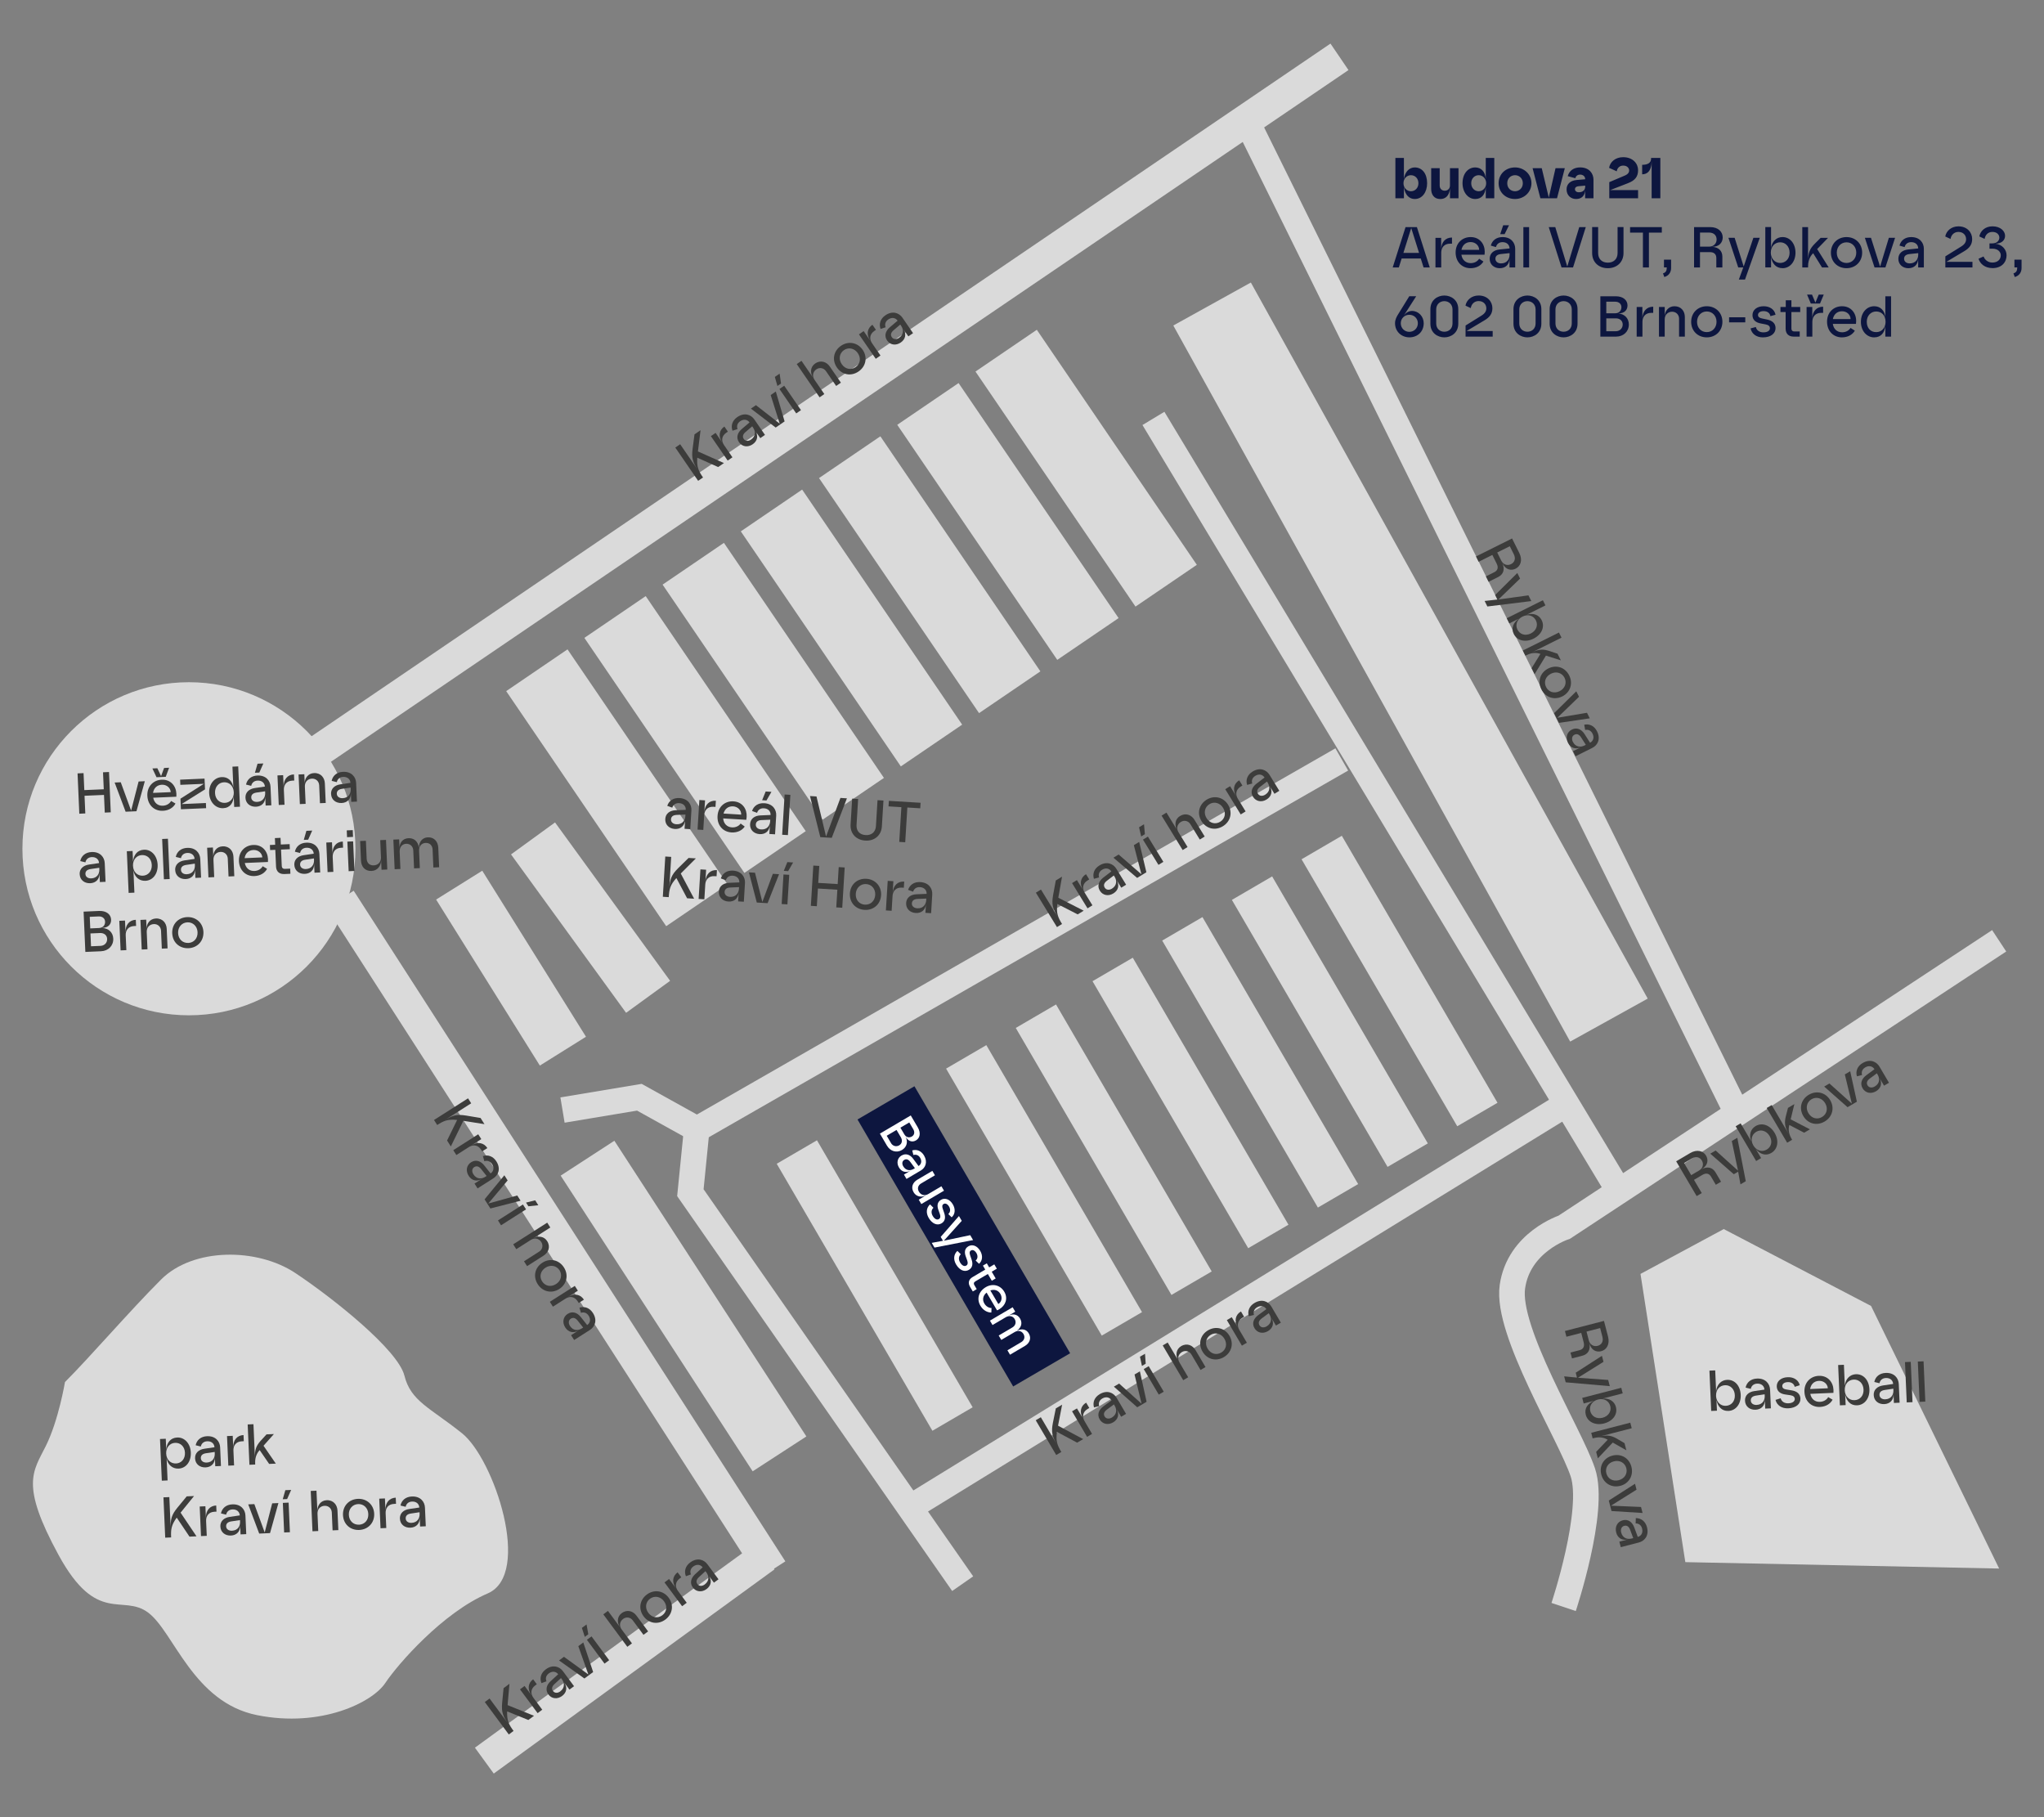 <?xml version="1.0" encoding="UTF-8"?>
<svg id="Vrstva_1" xmlns="http://www.w3.org/2000/svg" width="900" height="800" xmlns:xlink="http://www.w3.org/1999/xlink" version="1.1" viewBox="0 0 900 800">
  <rect x="0" y="0" width="900" height="800" fill="#808080" stroke="none"/>
  <!-- Generator: Adobe Illustrator 29.0.0, SVG Export Plug-In . SVG Version: 2.1.0 Build 186)  -->
  <defs>
    <style>
      .st0, .st1, .st2 {
        fill: none;
      }

      .st3 {
        fill: #3c3c3b;
      }

      .st1 {
        stroke-width: 11.28px;
      }

      .st1, .st2 {
        stroke: #dadada;
      }

      .st4 {
        fill: #0d163f;
      }

      .st2 {
        stroke-width: 14.1px;
      }

      .st5 {
        clip-path: url(#clippath-1);
      }

      .st6 {
        clip-path: url(#clippath-3);
      }

      .st7 {
        clip-path: url(#clippath-4);
      }

      .st8 {
        clip-path: url(#clippath-2);
      }

      .st9 {
        clip-path: url(#clippath-5);
      }

      .st10 {
        fill: #fff;
      }

      .st11 {
        fill: #dadada;
      }

      .st12 {
        clip-path: url(#clippath);
      }
    </style>
    <clipPath id="clippath">
      <rect class="st0" x="9.87" y="19.19" width="880.25" height="761.61"/>
    </clipPath>
    <clipPath id="clippath-1">
      <rect class="st0" x="9.87" y="19.19" width="880.25" height="761.61"/>
    </clipPath>
    <clipPath id="clippath-2">
      <rect class="st0" x="9.87" y="19.19" width="880.25" height="761.61"/>
    </clipPath>
    <clipPath id="clippath-3">
      <rect class="st0" x="9.87" y="19.19" width="880.25" height="761.61"/>
    </clipPath>
    <clipPath id="clippath-4">
      <rect class="st0" x="9.87" y="19.19" width="880.25" height="761.61"/>
    </clipPath>
    <clipPath id="clippath-5">
      <rect class="st0" x="9.87" y="19.19" width="880.25" height="761.61"/>
    </clipPath>
  </defs>
  <g class="st12">
    <line class="st2" x1="136.34" y1="333.22" x2="589.79" y2="25.02"/>
  </g>
  <line class="st2" x1="339.87" y1="691.19" x2="149.8" y2="395.95"/>
  <g class="st5">
    <line class="st2" x1="336.87" y1="685.2" x2="213.26" y2="775.1"/>
  </g>
  <line class="st1" x1="549.87" y1="55.19" x2="764.33" y2="488.98"/>
  <g class="st8">
    <path class="st11" d="M83.19,446.98c40.49,0,73.32-32.83,73.32-73.32s-32.83-73.32-73.32-73.32S9.87,333.16,9.87,373.66s32.83,73.32,73.32,73.32"/>
  </g>
  <polyline class="st1" points="247.68 488.69 281.52 483.05 306.9 497.14 590.8 334.34"/>
  <line class="st1" x1="507.87" y1="184.2" x2="711.05" y2="521.34"/>
  <rect class="st11" x="248.05" y="360.88" width="23.96" height="86.2" transform="translate(-187.79 229.99) rotate(-36)"/>
  <rect class="st11" x="513.93" y="417.51" width="20.52" height="136.07" transform="translate(-173.23 330.21) rotate(-30.25)"/>
  <rect class="st11" x="544.61" y="399.62" width="20.52" height="136.07" transform="translate(-160.04 343.23) rotate(-30.25)"/>
  <rect class="st11" x="374.88" y="497.89" width="20.52" height="136.07" transform="translate(-232.66 271.1) rotate(-30.25)"/>
  <rect class="st11" x="575.3" y="381.72" width="20.52" height="136.07" transform="translate(-146.85 356.25) rotate(-30.25)"/>
  <rect class="st11" x="449.45" y="456" width="20.52" height="136.07" transform="translate(-201.4 302.96) rotate(-30.25)"/>
  <rect class="st11" x="605.98" y="363.83" width="20.52" height="136.07" transform="translate(-133.66 369.27) rotate(-30.25)"/>
  <rect class="st11" x="480.14" y="438.1" width="20.52" height="136.07" transform="translate(-188.21 315.98) rotate(-30.25)"/>
  <rect class="st11" x="286.87" y="497.35" width="28.2" height="155.22" transform="translate(-264.6 256.69) rotate(-33)"/>
  <rect class="st11" x="213.06" y="383.1" width="23.96" height="86.19" transform="translate(-191.67 184.04) rotate(-32)"/>
  <rect class="st11" x="255.27" y="284.23" width="32.67" height="125.19" transform="translate(-148.09 212.99) rotate(-34.25)"/>
  <rect class="st11" x="358.59" y="213.88" width="32.67" height="125.19" transform="translate(-90.59 258.95) rotate(-34.25)"/>
  <rect class="st11" x="289.71" y="260.78" width="32.67" height="125.19" transform="translate(-128.93 228.31) rotate(-34.25)"/>
  <rect class="st11" x="393.03" y="190.43" width="32.67" height="125.19" transform="translate(-71.42 274.26) rotate(-34.25)"/>
  <rect class="st11" x="324.15" y="237.33" width="32.67" height="125.19" transform="translate(-109.76 243.63) rotate(-34.25)"/>
  <rect class="st11" x="427.47" y="166.98" width="32.67" height="125.19" transform="translate(-52.25 289.58) rotate(-34.25)"/>
  <rect class="st11" x="461.92" y="143.53" width="32.67" height="125.19" transform="translate(-33.08 304.9) rotate(-34.25)"/>
  <g class="st6">
    <path class="st1" d="M688.49,707.46s14.1-42.3,8.46-59.22c-5.64-16.92-33.84-62.04-31.02-81.78,2.82-19.74,22.82-26.18,22.82-26.18l191.51-126.1"/>
  </g>
  <polyline class="st1" points="306.8 496.87 303.98 525.07 423.88 697.2"/>
  <g>
    <path class="st3" d="M297.33,197.05l2.15-1.48,8.05,11.71c-2.52-3.66-3.09-5.57-2.57-9.66l.84-6.4,2.66-1.83-1.15,9.35,11.46,5.12-2.55,1.75-9.2-4.11c-.3,4.18.62,5.92,2.53,8.7l-2.15,1.48-10.06-14.64Z"/>
    <path class="st3" d="M313.02,192l2.07-1.42,2.93,4.27c-1.84-2.77-1.41-5.46.93-7.07l1.54,2.24-.71.49c-2.17,1.5-2.18,3.68-.99,5.42l3.71,5.4-2.09,1.44-7.39-10.75Z"/>
    <path class="st3" d="M325.4,194.69c-1.38-2.01-.7-4.2,1.23-5.83l3.4-2.89c-.9-1.26-2.51-1.63-4.12-.53-1.48,1.02-1.55,2.45-1.15,3.44l-2.23.74c-.81-2.21-.1-4.49,2.12-6.01,3.14-2.16,6.04-1.07,7.52,1.08l4.66,6.78-2.07,1.42-2.27-3.3c1.57,2.28.99,4.58-1.06,5.99-2.15,1.48-4.64,1.13-6.02-.88ZM330.67,193.54c2.22-1.52,1.99-3.74.94-5.26l-.4-.59-2.97,2.53c-1.17,1.02-1.42,2.05-.74,3.04.7,1.02,2.03,1.07,3.18.28Z"/>
    <path class="st3" d="M330.63,179.89l2.22-1.52,10.48,8.16-3.99-12.62,2.26-1.55,3.87,13.16-3.93,2.7-10.9-8.33Z"/>
    <path class="st3" d="M341.17,165.94l2.11-1.45.62,4.35-1.59,1.09-1.14-3.99ZM343.2,171.25l2.09-1.44,7.39,10.75-2.09,1.44-7.39-10.75Z"/>
    <path class="st3" d="M350.81,160.29l2.09-1.44,5.03,7.32c-1.25-2-1.18-4.64.99-6.13,2.47-1.7,5.04-.73,6.45,1.32l4.89,7.11-2.09,1.44-4.47-6.5c-1.02-1.48-2.85-1.77-4.25-.81-1.61,1.11-1.89,3.02-.8,4.61l4.31,6.27-2.09,1.44-10.06-14.64Z"/>
    <path class="st3" d="M368.5,161.78c-2.26-3.28-1.5-7.28,1.79-9.54,3.22-2.21,7.29-1.53,9.55,1.75,2.27,3.3,1.43,7.33-1.79,9.54-3.28,2.26-7.28,1.55-9.55-1.75ZM376.74,161.63c2.03-1.39,2.5-3.93.96-6.17-1.48-2.15-4.08-2.71-6.11-1.31-2.03,1.39-2.44,4.02-.96,6.17,1.54,2.24,4.08,2.71,6.11,1.31Z"/>
    <path class="st3" d="M378.21,147.19l2.07-1.42,2.93,4.27c-1.84-2.77-1.41-5.46.93-7.07l1.54,2.24-.71.49c-2.17,1.5-2.18,3.68-.99,5.42l3.71,5.4-2.09,1.44-7.39-10.75Z"/>
    <path class="st3" d="M390.6,149.89c-1.38-2.01-.7-4.2,1.23-5.83l3.4-2.89c-.9-1.26-2.51-1.63-4.12-.53-1.48,1.02-1.55,2.45-1.15,3.44l-2.23.74c-.81-2.21-.1-4.49,2.12-6.01,3.14-2.16,6.04-1.07,7.52,1.08l4.66,6.78-2.07,1.42-2.27-3.3c1.57,2.28.99,4.58-1.06,5.99-2.15,1.48-4.64,1.13-6.02-.88ZM395.86,148.73c2.22-1.52,1.99-3.74.94-5.26l-.4-.59-2.97,2.53c-1.17,1.02-1.42,2.05-.74,3.04.7,1.02,2.03,1.07,3.18.28Z"/>
  </g>
  <g>
    <path class="st3" d="M456.12,392.99l2.23-1.37,7.42,12.12c-2.32-3.79-2.79-5.73-2.06-9.78l1.17-6.34,2.75-1.68-1.64,9.28,11.18,5.71-2.64,1.62-8.97-4.59c-.52,4.16.31,5.94,2.07,8.82l-2.23,1.37-9.28-15.14Z"/>
    <path class="st3" d="M472.04,388.77l2.14-1.31,2.7,4.41c-1.69-2.86-1.13-5.53,1.3-7.01l1.42,2.31-.74.45c-2.25,1.38-2.37,3.56-1.27,5.36l3.42,5.58-2.16,1.33-6.82-11.12Z"/>
    <path class="st3" d="M484.27,392.11c-1.27-2.08-.48-4.23,1.53-5.76l3.55-2.71c-.83-1.31-2.42-1.76-4.08-.74-1.54.94-1.68,2.37-1.33,3.37l-2.27.62c-.7-2.25.13-4.49,2.43-5.89,3.25-1.99,6.08-.75,7.45,1.48l4.3,7.01-2.14,1.31-2.09-3.42c1.45,2.36.75,4.63-1.37,5.93-2.23,1.37-4.7.88-5.97-1.19ZM489.59,391.23c2.29-1.41,2.18-3.63,1.21-5.21l-.37-.61-3.1,2.38c-1.23.96-1.53,1.98-.9,2.99.65,1.06,1.97,1.17,3.16.45Z"/>
    <path class="st3" d="M490.26,377.6l2.29-1.41,10.03,8.7-3.33-12.81,2.34-1.43,3.18,13.35-4.07,2.49-10.45-8.89Z"/>
    <path class="st3" d="M501.53,364.21l2.19-1.34.39,4.37-1.64,1.01-.93-4.04ZM503.27,369.63l2.16-1.33,6.81,11.12-2.16,1.33-6.82-11.12Z"/>
    <path class="st3" d="M511.45,359.08l2.16-1.33,4.64,7.57c-1.15-2.06-.94-4.69,1.31-6.07,2.55-1.56,5.08-.46,6.37,1.66l4.51,7.36-2.16,1.33-4.12-6.73c-.94-1.54-2.75-1.92-4.2-1.03-1.67,1.02-2.05,2.92-1.04,4.57l3.98,6.49-2.16,1.33-9.28-15.15Z"/>
    <path class="st3" d="M529.03,361.49c-2.08-3.4-1.11-7.35,2.28-9.44,3.33-2.04,7.36-1.15,9.44,2.25,2.1,3.42,1.05,7.39-2.28,9.43-3.4,2.08-7.35,1.17-9.44-2.25ZM537.27,361.77c2.1-1.29,2.7-3.8,1.28-6.11-1.37-2.23-3.93-2.92-6.03-1.63s-2.65,3.89-1.28,6.11c1.42,2.31,3.93,2.92,6.03,1.63Z"/>
    <path class="st3" d="M539.49,347.43l2.14-1.31,2.7,4.41c-1.69-2.86-1.13-5.53,1.3-7.01l1.42,2.31-.74.45c-2.25,1.38-2.37,3.56-1.27,5.36l3.42,5.58-2.16,1.33-6.82-11.12Z"/>
    <path class="st3" d="M551.72,350.77c-1.27-2.08-.48-4.23,1.53-5.76l3.55-2.71c-.83-1.31-2.42-1.76-4.08-.74-1.54.94-1.68,2.37-1.33,3.37l-2.27.62c-.7-2.25.14-4.49,2.43-5.89,3.25-1.99,6.08-.75,7.45,1.48l4.3,7.01-2.14,1.31-2.09-3.42c1.45,2.36.75,4.63-1.37,5.93-2.23,1.37-4.7.88-5.97-1.19ZM557.04,349.89c2.29-1.4,2.18-3.63,1.21-5.21l-.37-.61-3.1,2.38c-1.23.96-1.53,1.98-.9,2.99.65,1.06,1.97,1.17,3.16.44Z"/>
  </g>
  <g>
    <path class="st3" d="M292.93,360.54c.15-2.43,2.03-3.74,4.56-3.84l4.46-.18c.07-1.55-.97-2.83-2.92-2.95-1.8-.11-2.73.98-3.02,2l-2.21-.8c.72-2.24,2.69-3.6,5.37-3.43,3.8.23,5.42,2.87,5.26,5.48l-.5,8.21-2.51-.15.24-4c-.17,2.76-2.04,4.22-4.52,4.07-2.61-.16-4.35-1.97-4.21-4.4ZM297.79,362.87c2.68.17,3.87-1.72,3.98-3.57l.04-.71-3.9.17c-1.56.08-2.38.74-2.46,1.93-.08,1.24.94,2.09,2.33,2.18Z"/>
    <path class="st3" d="M307.93,352.2l2.51.15-.32,5.17c.25-3.32,2.25-5.18,5.09-5l-.17,2.71-.86-.05c-2.63-.16-3.98,1.56-4.11,3.66l-.4,6.53-2.53-.15.8-13.02Z"/>
    <path class="st3" d="M315.95,359.15c.25-4.05,3.3-6.59,7-6.36,3.95.24,6.02,3.39,5.81,6.84-.03.51-.09.99-.16,1.29l-10.18-.62c.19,2.3,1.67,3.81,3.85,3.95,1.62.1,3.03-.55,3.84-1.7l1.8,1.33c-1.12,1.66-3.19,2.75-5.83,2.59-3.85-.24-6.39-3.21-6.14-7.32ZM326.35,358.64c.09-1.85-1.39-3.52-3.56-3.65-2.2-.13-3.71,1.22-4.21,3.17l7.78.48Z"/>
    <path class="st3" d="M330.27,362.82c.15-2.43,2.03-3.74,4.56-3.84l4.46-.19c.07-1.55-.97-2.83-2.92-2.95-1.8-.11-2.73.98-3.02,2l-2.21-.8c.72-2.24,2.69-3.6,5.37-3.43,3.8.23,5.42,2.87,5.26,5.48l-.5,8.21-2.51-.15.24-4c-.17,2.76-2.04,4.22-4.52,4.07-2.61-.16-4.35-1.97-4.21-4.4ZM335.13,365.15c2.68.16,3.87-1.72,3.98-3.57l.04-.71-3.9.17c-1.56.08-2.38.74-2.46,1.93-.08,1.24.94,2.09,2.33,2.18ZM337.12,348.44l2.56.16-2.19,3.81-1.92-.12,1.56-3.84Z"/>
    <path class="st3" d="M345.48,349.77l2.53.15-1.08,17.73-2.53-.15,1.08-17.73Z"/>
    <path class="st3" d="M356.65,350.45l2.86.18,4.21,17.65,6.33-17,2.86.18-6.68,17.39-5.04-.31-4.54-18.07Z"/>
    <path class="st3" d="M374.52,363.01l.7-11.42,2.63.16-.7,11.4c-.16,2.63,1.34,4.33,4,4.49,2.58.16,4.38-1.33,4.54-3.97l.7-11.4,2.61.16-.7,11.42c-.23,3.83-3.17,6.47-7.29,6.21-4.15-.25-6.72-3.21-6.48-7.06Z"/>
    <path class="st3" d="M396.88,355.35l-5.65-.35.15-2.43,13.96.85-.15,2.43-5.67-.35-.94,15.3-2.63-.16.94-15.3Z"/>
  </g>
  <g>
    <path class="st3" d="M292.93,377.07l2.61.16-.87,14.18c.27-4.43,1-6.29,3.92-9.19l4.6-4.52,3.22.2-6.66,6.66,5.88,11.09-3.09-.19-4.72-8.91c-2.81,3.11-3.16,5.04-3.36,8.41l-2.61-.16,1.08-17.73Z"/>
    <path class="st3" d="M308.4,382.74l2.51.15-.32,5.17c.25-3.32,2.25-5.18,5.09-5l-.17,2.71-.86-.05c-2.63-.16-3.98,1.56-4.11,3.66l-.4,6.53-2.53-.16.8-13.02Z"/>
    <path class="st3" d="M316.52,392.49c.15-2.43,2.03-3.74,4.56-3.84l4.46-.18c.07-1.55-.97-2.83-2.92-2.95-1.8-.11-2.73.98-3.02,2l-2.21-.8c.72-2.24,2.69-3.6,5.37-3.43,3.8.23,5.42,2.87,5.26,5.48l-.5,8.21-2.51-.15.24-4c-.17,2.76-2.04,4.22-4.52,4.07-2.61-.16-4.35-1.97-4.21-4.4ZM321.39,394.83c2.69.16,3.87-1.72,3.98-3.57l.04-.71-3.9.17c-1.56.08-2.38.74-2.46,1.93-.08,1.24.94,2.09,2.33,2.18Z"/>
    <path class="st3" d="M329.75,384.05l2.69.16,3.23,12.88,4.62-12.4,2.74.17-5.05,12.76-4.76-.29-3.46-13.28Z"/>
    <path class="st3" d="M344.98,384.98l2.53.15-.8,13.02-2.53-.16.8-13.02ZM346.66,379.54l2.56.16-2.19,3.81-1.92-.12,1.56-3.84Z"/>
    <path class="st3" d="M368.7,391.69l-8.56-.52-.48,7.78-2.63-.16,1.08-17.73,2.63.16-.46,7.47,8.56.52.46-7.47,2.63.16-1.08,17.73-2.63-.16.48-7.78Z"/>
    <path class="st3" d="M374.22,393.3c.24-3.98,3.31-6.66,7.28-6.42,3.9.24,6.69,3.28,6.45,7.26-.25,4-3.38,6.66-7.28,6.42-3.98-.24-6.69-3.26-6.45-7.26ZM380.81,398.26c2.46.15,4.39-1.56,4.56-4.27.16-2.61-1.55-4.65-4-4.79-2.46-.15-4.4,1.66-4.56,4.27-.17,2.71,1.55,4.65,4,4.8Z"/>
    <path class="st3" d="M390.86,387.79l2.51.15-.32,5.17c.25-3.32,2.25-5.18,5.09-5l-.17,2.71-.86-.05c-2.63-.16-3.98,1.56-4.11,3.66l-.4,6.53-2.53-.15.8-13.02Z"/>
    <path class="st3" d="M398.98,397.54c.15-2.43,2.03-3.74,4.56-3.84l4.46-.19c.07-1.55-.97-2.83-2.92-2.95-1.8-.11-2.73.98-3.02,2l-2.21-.8c.72-2.24,2.69-3.6,5.37-3.43,3.8.23,5.42,2.87,5.26,5.48l-.5,8.21-2.51-.15.25-4c-.17,2.76-2.04,4.22-4.52,4.07-2.61-.16-4.35-1.97-4.21-4.4ZM403.85,399.87c2.68.16,3.87-1.72,3.98-3.57l.04-.71-3.9.17c-1.56.08-2.38.74-2.46,1.93-.08,1.24.94,2.09,2.33,2.18Z"/>
  </g>
  <g>
    <path class="st3" d="M206.07,483.51l1.4,2.21-11.98,7.63c3.74-2.38,5.68-2.89,9.74-2.23l6.36,1.06,1.73,2.72-9.3-1.47-5.51,11.28-1.66-2.61,4.43-9.05c-4.17-.45-5.94.41-8.78,2.22l-1.4-2.2,14.98-9.54Z"/>
    <path class="st3" d="M210.57,499.36l1.35,2.12-4.37,2.78c2.83-1.74,5.51-1.22,7.04,1.17l-2.29,1.46-.46-.73c-1.42-2.23-3.61-2.31-5.38-1.18l-5.52,3.52-1.36-2.14,11-7.01Z"/>
    <path class="st3" d="M207.46,511.66c2.05-1.31,4.22-.55,5.78,1.43l2.77,3.5c1.29-.85,1.72-2.45.67-4.1-.97-1.52-2.39-1.63-3.4-1.27l-.66-2.26c2.24-.73,4.49.06,5.94,2.33,2.05,3.21.86,6.07-1.35,7.47l-6.93,4.42-1.35-2.12,3.38-2.15c-2.33,1.49-4.61.83-5.95-1.26-1.4-2.21-.97-4.68,1.09-5.99ZM208.43,516.97c1.45,2.27,3.67,2.12,5.23,1.12l.6-.38-2.43-3.06c-.98-1.21-2-1.49-3.01-.85-1.05.67-1.14,1.99-.39,3.17Z"/>
    <path class="st3" d="M222.07,517.4l1.45,2.27-8.52,10.18,12.75-3.55,1.47,2.31-13.29,3.41-2.56-4.02,8.71-10.6Z"/>
    <path class="st3" d="M230.26,530.27l1.36,2.14-11,7.01-1.36-2.14,11-7.01ZM235.65,528.43l1.38,2.16-4.37.47-1.04-1.63,4.03-1Z"/>
    <path class="st3" d="M240.95,538.26l1.36,2.14-7.49,4.77c2.04-1.18,4.67-1.02,6.09,1.2,1.61,2.53.55,5.06-1.55,6.4l-7.28,4.64-1.36-2.14,6.66-4.24c1.52-.97,1.87-2.78.95-4.22-1.05-1.65-2.96-2-4.58-.96l-6.42,4.09-1.36-2.14,14.98-9.54Z"/>
    <path class="st3" d="M238.85,555.88c3.36-2.14,7.33-1.24,9.47,2.12,2.1,3.29,1.28,7.34-2.08,9.48-3.38,2.15-7.37,1.18-9.47-2.12-2.14-3.36-1.3-7.33,2.08-9.48ZM238.71,564.12c1.32,2.08,3.85,2.63,6.13,1.18,2.2-1.4,2.85-3.98,1.53-6.06s-3.93-2.58-6.14-1.18c-2.29,1.46-2.85,3.98-1.53,6.06Z"/>
    <path class="st3" d="M253.09,566.1l1.35,2.12-4.37,2.78c2.83-1.74,5.51-1.22,7.04,1.17l-2.29,1.46-.46-.73c-1.42-2.23-3.61-2.31-5.38-1.17l-5.52,3.52-1.36-2.14,11-7.01Z"/>
    <path class="st3" d="M249.98,578.41c2.05-1.31,4.22-.55,5.78,1.43l2.77,3.5c1.29-.85,1.72-2.45.67-4.1-.97-1.52-2.39-1.63-3.4-1.27l-.66-2.26c2.24-.74,4.49.06,5.94,2.33,2.05,3.21.86,6.07-1.35,7.47l-6.93,4.42-1.35-2.12,3.38-2.15c-2.33,1.49-4.61.83-5.95-1.26-1.4-2.2-.97-4.68,1.09-5.99ZM250.95,583.71c1.45,2.27,3.67,2.12,5.23,1.12l.6-.38-2.43-3.06c-.98-1.21-2-1.49-3.01-.85-1.05.67-1.14,1.99-.39,3.17Z"/>
  </g>
  <rect class="st4" x="409.87" y="476.24" width="29.03" height="136.07" transform="translate(-216.41 287.93) rotate(-30.25)"/>
  <g>
    <path class="st10" d="M401.02,491.07l3.06,5.19c1.5,2.54.98,4.76-.75,5.78-1.38.81-3.2.74-4.57-1.58,1.11,2.2.54,4.55-1.6,5.81-2.37,1.4-5.15.6-6.61-1.89l-3.12-5.31,13.6-8.01ZM392.32,503.24c.78,1.32,2.31,1.75,3.62.98,1.28-.76,1.5-2.21.72-3.54l-1.9-3.23-4.33,2.55,1.9,3.23ZM398.24,499.46c.77,1.3,2.12,1.55,3.28.87,1.09-.64,1.35-1.92.62-3.17l-1.77-3.01-3.91,2.3,1.77,3.01Z"/>
    <path class="st10" d="M397,508.7c1.87-1.1,3.77-.36,5.09,1.45l2.35,3.19c1.17-.72,1.6-2.12.72-3.62-.81-1.38-2.08-1.53-2.98-1.23l-.51-2.03c2.01-.58,3.98.19,5.2,2.25,1.72,2.92.58,5.42-1.43,6.6l-6.3,3.71-1.13-1.92,3.07-1.81c-2.12,1.25-4.12.6-5.25-1.31-1.18-2-.71-4.19,1.15-5.29ZM397.7,513.44c1.21,2.06,3.19,2,4.61,1.16l.54-.32-2.06-2.79c-.83-1.1-1.73-1.39-2.65-.85-.95.56-1.07,1.73-.44,2.8Z"/>
    <path class="st10" d="M405.67,530.08l-1.14-1.94,3.17-1.87c-1.86.94-4.2.69-5.41-1.37-1.36-2.31-.29-4.41,1.63-5.54l6.61-3.89,1.14,1.94-6.04,3.56c-1.55.92-1.77,2.38-1,3.68.88,1.5,2.59,1.9,4.04,1.05l5.85-3.45,1.14,1.94-9.99,5.88Z"/>
    <path class="st10" d="M409.5,530.22l1.51,1.49c-1.04.98-1.04,2.37-.32,3.59.87,1.48,1.93,1.85,2.69,1.4.68-.4.84-1.1.47-2.19l-.68-1.9c-.57-1.6-.62-3.36,1.17-4.41,1.67-.98,3.83-.34,5.22,2.03,1.21,2.06,1.04,4.31-.53,5.68l-1.49-1.45c.92-.75,1.07-2.04.35-3.27-.74-1.26-1.7-1.56-2.4-1.15-.66.39-.74,1.09-.37,2.13l.64,1.88c.66,1.92.41,3.58-1.21,4.53-1.85,1.09-4.09.21-5.62-2.39-1.35-2.29-1-4.54.57-5.96Z"/>
    <path class="st10" d="M422.24,535.36l1.24,2.1-7.88,8.75,11.6-2.44,1.27,2.16-17,3.31-1.22-2.08,4.96-.91-1.01-1.71,8.04-9.19Z"/>
    <path class="st10" d="M421.55,550.69l1.51,1.49c-1.04.98-1.04,2.37-.32,3.59.87,1.48,1.93,1.85,2.69,1.4.68-.4.84-1.1.47-2.19l-.68-1.9c-.57-1.6-.62-3.36,1.17-4.41,1.67-.98,3.83-.34,5.22,2.03,1.21,2.06,1.04,4.31-.53,5.68l-1.49-1.45c.92-.75,1.07-2.04.35-3.27-.74-1.26-1.7-1.56-2.4-1.15-.66.39-.74,1.09-.37,2.13l.64,1.88c.66,1.92.41,3.58-1.21,4.53-1.85,1.09-4.09.21-5.62-2.39-1.35-2.29-1-4.54.57-5.96Z"/>
    <path class="st10" d="M428.24,562.22l5.58-3.29-1.03-1.75,1.71-1.01,1.05,1.79,2.25-1.33,1.12,1.9-2.25,1.33,1.75,2.97-1.71,1.01-1.75-2.97-5.48,3.23c-.78.46-.83,1.04-.47,1.64l1.05,1.79-1.73,1.02-1.19-2.02c-.92-1.55-.79-3.2,1.1-4.31Z"/>
    <path class="st10" d="M434.03,566.67c3.11-1.83,6.49-.84,8.16,2,1.79,3.03.49,6.12-2.15,7.68-.39.23-.77.43-1.03.52l-4.6-7.81c-1.6,1.28-1.98,3.13-.99,4.8.73,1.24,1.91,1.96,3.16,1.99l-.08,1.99c-1.78,0-3.62-.98-4.81-3-1.74-2.95-.81-6.3,2.34-8.16ZM439.57,574.08c1.41-.85,1.9-2.77.92-4.44-1-1.69-2.74-2.13-4.43-1.53l3.51,5.96Z"/>
    <path class="st10" d="M445.89,575.52l1.14,1.94-3.19,1.88c2.04-1.2,4.16-.8,5.29,1.12.96,1.63.95,3.71-1.44,5.43,2.22-1.2,4.25-.65,5.28,1.1,1.32,2.23.3,4.38-1.64,5.52l-6.61,3.89-1.14-1.94,6.04-3.56c1.44-.85,1.83-2.28,1.02-3.64-.77-1.3-2.29-1.76-3.93-.8l-5.83,3.43-1.14-1.94,6.06-3.57c1.42-.84,1.74-2.38.97-3.69-.79-1.34-2.42-1.66-3.92-.78l-5.83,3.43-1.14-1.94,9.99-5.88Z"/>
  </g>
  <g>
    <path class="st3" d="M213.47,749.31l2.1-1.55,8.45,11.42c-2.64-3.57-3.28-5.46-2.91-9.56l.62-6.42,2.59-1.92-.82,9.38,11.63,4.71-2.49,1.84-9.34-3.79c-.15,4.19.83,5.89,2.83,8.61l-2.1,1.55-10.57-14.28Z"/>
    <path class="st3" d="M228.96,743.72l2.02-1.49,3.08,4.16c-1.94-2.7-1.6-5.41.68-7.1l1.62,2.18-.69.51c-2.12,1.57-2.05,3.76-.8,5.45l3.89,5.26-2.04,1.51-7.76-10.48Z"/>
    <path class="st3" d="M241.46,745.96c-1.45-1.96-.85-4.17,1.02-5.87l3.3-3.01c-.94-1.23-2.56-1.54-4.13-.38-1.45,1.07-1.46,2.5-1.03,3.48l-2.21.81c-.89-2.18-.26-4.48,1.91-6.08,3.06-2.26,6-1.28,7.55.82l4.89,6.61-2.02,1.49-2.39-3.22c1.65,2.22,1.15,4.54-.84,6.02-2.1,1.55-4.6,1.29-6.05-.67ZM246.68,744.62c2.16-1.6,1.86-3.8.76-5.29l-.42-.57-2.88,2.64c-1.14,1.06-1.35,2.1-.64,3.06.74,1,2.06,1,3.19.17Z"/>
    <path class="st3" d="M246.16,730.99l2.16-1.6,10.75,7.79-4.43-12.47,2.2-1.63,4.33,13.02-3.84,2.84-11.19-7.95Z"/>
    <path class="st3" d="M256.21,716.67l2.06-1.52.77,4.32-1.55,1.15-1.28-3.95ZM258.42,721.92l2.04-1.51,7.76,10.48-2.04,1.51-7.76-10.48Z"/>
    <path class="st3" d="M265.65,710.7l2.04-1.51,5.28,7.14c-1.32-1.96-1.35-4.59.78-6.16,2.41-1.78,5.02-.9,6.49,1.1l5.13,6.94-2.04,1.51-4.69-6.34c-1.07-1.45-2.91-1.67-4.27-.66-1.57,1.16-1.79,3.09-.64,4.64l4.53,6.12-2.04,1.51-10.57-14.28Z"/>
    <path class="st3" d="M283.38,711.57c-2.37-3.2-1.75-7.23,1.45-9.6,3.14-2.32,7.23-1.79,9.6,1.42,2.39,3.22,1.69,7.27-1.45,9.6-3.2,2.37-7.22,1.8-9.6-1.42ZM291.61,711.13c1.98-1.46,2.36-4.02.75-6.2-1.55-2.1-4.17-2.56-6.15-1.1-1.98,1.46-2.3,4.1-.75,6.2,1.62,2.18,4.17,2.56,6.15,1.1Z"/>
    <path class="st3" d="M292.58,696.65l2.02-1.5,3.08,4.16c-1.94-2.7-1.61-5.41.68-7.1l1.62,2.18-.69.51c-2.12,1.57-2.05,3.76-.8,5.45l3.89,5.26-2.04,1.51-7.76-10.48Z"/>
    <path class="st3" d="M305.07,698.89c-1.45-1.96-.85-4.17,1.02-5.87l3.3-3.01c-.94-1.23-2.56-1.54-4.13-.38-1.45,1.07-1.46,2.5-1.03,3.48l-2.21.81c-.89-2.18-.25-4.48,1.91-6.08,3.06-2.26,6-1.28,7.55.82l4.89,6.61-2.02,1.49-2.38-3.22c1.65,2.22,1.15,4.54-.85,6.02-2.1,1.55-4.6,1.29-6.05-.67ZM310.29,697.55c2.16-1.6,1.86-3.8.75-5.29l-.42-.57-2.88,2.64c-1.14,1.06-1.35,2.1-.64,3.06.74,1,2.06,1,3.19.17Z"/>
  </g>
  <g>
    <path class="st3" d="M45.79,349.96l-8.57.37.34,7.78-2.64.12-.77-17.75,2.64-.12.33,7.48,8.57-.37-.33-7.48,2.64-.12.77,17.75-2.64.12-.34-7.78Z"/>
    <path class="st3" d="M50.48,344.5l2.69-.12,4.56,12.48,3.3-12.82,2.74-.12-3.69,13.22-4.77.21-4.83-12.84Z"/>
    <path class="st3" d="M64.88,350.32c-.18-4.06,2.59-6.9,6.3-7.06,3.96-.17,6.34,2.75,6.49,6.19.02.51.02.99-.02,1.3l-10.19.44c.43,2.27,2.06,3.62,4.24,3.52,1.62-.07,2.96-.87,3.64-2.09l1.93,1.13c-.94,1.77-2.89,3.07-5.52,3.19-3.85.17-6.69-2.53-6.87-6.63ZM69.28,338.22l1.65,3.46,1.32-3.59,2.21-.1-1.48,4-4.06.18-1.82-3.86,2.18-.1ZM75.18,348.73c-.11-1.85-1.75-3.35-3.93-3.26-2.21.1-3.56,1.6-3.86,3.6l7.78-.34Z"/>
    <path class="st3" d="M79.44,351.62l10.31-6.55-10.34.45-.1-2.28,10.75-.47.21,4.74-10.31,6.47,10.7-.47.1,2.28-11.1.48-.2-4.66Z"/>
    <path class="st3" d="M92.09,349.24c-.17-4.01,2.23-6.98,5.56-7.13,2.69-.12,4.64,1.63,5.1,4.6l-.4-9.2,2.54-.11.77,17.75-2.54.11-.2-4.69c-.2,2.9-1.61,5.1-4.67,5.23-3.27.14-5.98-2.66-6.15-6.56ZM99.03,353.46c2.46-.11,4.02-2.16,3.91-4.69-.13-2.89-2.08-4.48-4.33-4.38-2.33.1-4.05,2.03-3.93,4.74.12,2.76,2,4.43,4.35,4.33Z"/>
    <path class="st3" d="M108.08,351.23c-.11-2.43,1.63-3.93,4.13-4.3l4.42-.65c-.09-1.55-1.26-2.71-3.21-2.63-1.8.08-2.61,1.26-2.8,2.31l-2.29-.56c.48-2.31,2.3-3.86,4.98-3.98,3.8-.17,5.69,2.29,5.8,4.9l.36,8.21-2.51.11-.17-4.01c.12,2.76-1.58,4.41-4.07,4.52-2.61.11-4.54-1.5-4.64-3.94ZM113.17,353.04c2.69-.12,3.67-2.12,3.59-3.97l-.03-.71-3.86.57c-1.54.25-2.29.99-2.24,2.18.05,1.24,1.15,1.98,2.55,1.92ZM113.4,336.22l2.56-.11-1.78,4.01-1.93.08,1.15-3.99Z"/>
    <path class="st3" d="M122.16,341.37l2.51-.11.23,5.17c-.09-3.32,1.7-5.38,4.54-5.51l.12,2.71-.86.04c-2.64.12-3.8,1.97-3.71,4.07l.29,6.54-2.54.11-.57-13.03Z"/>
    <path class="st3" d="M131.46,340.96l2.54-.11.18,4.16c-.1-2.36,1.45-4.56,4.09-4.67,3.02-.13,4.66,2.06,4.77,4.54l.38,8.62-2.54.11-.34-7.88c-.08-1.8-1.48-3.01-3.18-2.94-1.95.08-3.21,1.56-3.12,3.49l.33,7.61-2.54.11-.57-13.03Z"/>
    <path class="st3" d="M145.76,349.59c-.11-2.43,1.63-3.93,4.13-4.29l4.42-.65c-.09-1.54-1.26-2.71-3.21-2.63-1.8.08-2.61,1.26-2.79,2.31l-2.28-.56c.48-2.31,2.29-3.86,4.98-3.98,3.8-.17,5.69,2.29,5.8,4.9l.36,8.21-2.51.11-.17-4.01c.12,2.76-1.59,4.41-4.07,4.52-2.61.11-4.54-1.5-4.64-3.94ZM150.84,351.4c2.69-.12,3.67-2.12,3.59-3.97l-.03-.71-3.86.57c-1.54.25-2.29.99-2.24,2.18.05,1.24,1.15,1.98,2.55,1.92Z"/>
  </g>
  <path class="st3" d="M35.07,384.9c-.11-2.43,1.63-3.93,4.13-4.29l4.42-.65c-.09-1.55-1.26-2.71-3.21-2.63-1.8.08-2.61,1.26-2.79,2.31l-2.28-.56c.48-2.31,2.3-3.86,4.98-3.98,3.8-.17,5.69,2.29,5.8,4.9l.36,8.21-2.51.11-.17-4.01c.12,2.76-1.59,4.41-4.07,4.52-2.61.11-4.54-1.5-4.64-3.94ZM40.15,386.71c2.69-.12,3.67-2.12,3.59-3.97l-.03-.71-3.86.57c-1.54.25-2.29.99-2.24,2.18.05,1.24,1.15,1.98,2.55,1.92Z"/>
  <g>
    <path class="st3" d="M55.84,374.75l2.54-.11.21,4.71c.23-2.91,1.81-5.13,4.82-5.27,3.27-.14,5.83,2.69,6,6.6.17,3.98-2.08,6.95-5.41,7.09-2.61.11-4.77-1.62-5.25-4.6l.43,9.81-2.54.11-.8-18.35ZM58.56,381.16c.13,2.89,2.07,4.46,4.36,4.36,2.31-.1,4.03-2,3.91-4.72-.12-2.79-2-4.46-4.36-4.36-2.43.11-4.02,2.18-3.91,4.72Z"/>
    <path class="st3" d="M71.4,369.35l2.54-.11.77,17.75-2.54.11-.77-17.75Z"/>
    <path class="st3" d="M77.13,383.07c-.11-2.43,1.63-3.93,4.13-4.29l4.42-.65c-.09-1.55-1.26-2.71-3.21-2.63-1.8.08-2.61,1.26-2.79,2.31l-2.28-.56c.48-2.31,2.3-3.86,4.98-3.98,3.8-.17,5.69,2.29,5.8,4.9l.36,8.21-2.51.11-.17-4.01c.12,2.76-1.59,4.41-4.07,4.52-2.61.11-4.54-1.5-4.64-3.94ZM82.22,384.88c2.69-.12,3.67-2.12,3.59-3.97l-.03-.71-3.86.58c-1.54.24-2.29.99-2.24,2.18.05,1.24,1.15,1.98,2.55,1.92Z"/>
    <path class="st3" d="M91.21,373.21l2.54-.11.18,4.16c-.1-2.36,1.45-4.56,4.09-4.67,3.02-.13,4.66,2.06,4.77,4.54l.38,8.62-2.54.11-.34-7.88c-.08-1.8-1.48-3.01-3.18-2.93-1.95.09-3.21,1.56-3.12,3.49l.33,7.61-2.54.11-.57-13.03Z"/>
    <path class="st3" d="M105.21,379.05c-.18-4.06,2.59-6.9,6.3-7.06,3.96-.17,6.34,2.75,6.49,6.19.02.51.02.99-.02,1.3l-10.19.44c.43,2.27,2.06,3.62,4.24,3.52,1.62-.07,2.96-.87,3.64-2.09l1.93,1.14c-.94,1.77-2.89,3.07-5.53,3.19-3.85.17-6.69-2.53-6.87-6.63ZM115.5,377.46c-.11-1.85-1.75-3.35-3.93-3.26-2.21.1-3.56,1.6-3.86,3.6l7.78-.34Z"/>
    <path class="st3" d="M121.54,381.41l-.32-7.28-2.28.1-.1-2.23,2.33-.1-.13-2.94,2.48-.11.13,2.94,3.88-.17.1,2.23-3.88.17.31,7.15c.04,1.01.59,1.37,1.38,1.34l2.33-.1.1,2.26-2.64.12c-2.03.09-3.6-.91-3.7-3.37Z"/>
    <path class="st3" d="M129.59,380.78c-.11-2.43,1.63-3.93,4.13-4.29l4.42-.65c-.09-1.55-1.26-2.71-3.21-2.63-1.8.08-2.61,1.26-2.79,2.31l-2.29-.56c.48-2.31,2.3-3.86,4.98-3.98,3.8-.17,5.69,2.29,5.8,4.9l.36,8.21-2.51.11-.17-4.01c.12,2.76-1.59,4.41-4.07,4.52-2.61.11-4.54-1.5-4.64-3.94ZM134.68,382.59c2.69-.12,3.67-2.12,3.59-3.97l-.03-.71-3.86.58c-1.54.24-2.29.99-2.24,2.18.05,1.24,1.15,1.98,2.55,1.92ZM134.91,365.76l2.56-.11-1.78,4.02-1.93.08,1.15-3.99Z"/>
    <path class="st3" d="M143.67,370.92l2.51-.11.23,5.17c-.09-3.32,1.69-5.38,4.53-5.51l.12,2.71-.86.04c-2.64.11-3.8,1.97-3.71,4.07l.29,6.54-2.54.11-.57-13.03Z"/>
    <path class="st3" d="M152.68,365.57l2.64-.12.13,2.99-2.64.12-.13-2.99ZM152.95,370.51l2.54-.11.57,13.03-2.54.11-.57-13.03Z"/>
    <path class="st3" d="M170.53,382.8l-2.54.11-.18-4.13c-.05,2.34-1.53,4.54-4.22,4.65-3.02.13-4.53-2.04-4.64-4.55l-.38-8.62,2.54-.11.34,7.88c.09,2.03,1.43,3.01,3.12,2.94,1.95-.09,3.26-1.56,3.18-3.47l-.33-7.63,2.54-.11.57,13.03Z"/>
    <path class="st3" d="M173.21,369.63l2.54-.11.18,4.16c-.12-2.66,1.4-4.56,3.91-4.67,2.13-.09,4.18,1.01,4.63,4.29-.02-2.84,1.6-4.57,3.89-4.67,2.92-.13,4.51,2.01,4.62,4.55l.38,8.62-2.54.11-.34-7.88c-.08-1.88-1.3-3.02-3.08-2.94-1.7.07-2.96,1.35-2.87,3.48l.33,7.61-2.54.11-.35-7.91c-.08-1.85-1.45-2.98-3.15-2.91-1.75.08-2.93,1.52-2.84,3.48l.33,7.61-2.54.11-.57-13.03Z"/>
  </g>
  <g>
    <path class="st3" d="M36.8,401.34l6.77-.3c3.32-.15,5.25,1.55,5.35,3.8.08,1.8-.96,3.57-3.98,3.71,2.77.06,4.81,1.87,4.93,4.66.13,3.09-2.13,5.43-5.37,5.57l-6.92.3-.77-17.75ZM43.67,408.54c1.7-.07,2.66-1.28,2.6-2.8-.06-1.42-1.2-2.36-2.82-2.29l-3.93.17.22,5.1,3.93-.17ZM44.29,416.41c1.72-.08,2.96-1.37,2.89-3.07-.07-1.67-1.41-2.66-3.14-2.58l-4.21.18.25,5.65,4.21-.18Z"/>
    <path class="st3" d="M52.53,405.38l2.51-.11.23,5.17c-.09-3.32,1.69-5.38,4.53-5.51l.12,2.71-.86.04c-2.64.12-3.8,1.97-3.71,4.07l.29,6.54-2.54.11-.57-13.03Z"/>
    <path class="st3" d="M61.83,404.98l2.54-.11.18,4.16c-.1-2.36,1.45-4.56,4.09-4.67,3.02-.13,4.66,2.06,4.77,4.54l.38,8.62-2.54.11-.34-7.88c-.08-1.8-1.48-3.01-3.18-2.93-1.95.09-3.21,1.56-3.12,3.49l.33,7.6-2.54.11-.57-13.03Z"/>
    <path class="st3" d="M75.83,410.89c-.17-3.98,2.59-6.97,6.57-7.14,3.9-.17,7,2.56,7.17,6.54.17,4.01-2.67,6.98-6.57,7.15-3.98.17-6.99-2.54-7.17-6.55ZM82.9,415.13c2.46-.11,4.2-2.01,4.09-4.73-.11-2.61-2.02-4.46-4.48-4.35-2.46.11-4.2,2.11-4.09,4.72.12,2.71,2.02,4.46,4.48,4.35Z"/>
  </g>
  <g class="st7">
    <path class="st4" d="M821.96,141.7c0-2.72,1.8-4.57,4.14-4.57s4.14,1.68,4.14,4.57c0,2.54-1.65,4.52-4.11,4.52s-4.16-1.75-4.16-4.52M825.24,148.52c3.07,0,4.57-2.13,4.9-5.02v4.69h2.53v-17.76h-2.53v9.21c-.33-2.99-2.21-4.82-4.9-4.82-3.33,0-5.86,2.86-5.86,6.88s2.59,6.83,5.86,6.83M807.04,140.46c.38-1.98,1.8-3.43,4.01-3.43s3.76,1.57,3.78,3.43h-7.79ZM811.05,148.52c2.64,0,4.65-1.22,5.66-2.94l-1.88-1.22c-.74,1.19-2.11,1.93-3.73,1.93-2.18,0-3.76-1.42-4.09-3.71h10.2c.05-.3.08-.79.08-1.29,0-3.45-2.26-6.47-6.22-6.47-3.71,0-6.6,2.71-6.6,6.78s2.71,6.93,6.57,6.93M795.67,129.69l1.65,3.93h4.06l1.65-3.93h-2.21l-1.47,3.53-1.5-3.53h-2.18ZM795.47,148.19h2.53v-6.55c0-2.11,1.24-3.91,3.88-3.91h.86v-2.71c-2.84,0-4.72,1.98-4.77,5.3v-5.17h-2.51v13.04ZM789.8,148.19h2.64v-2.26h-2.34c-.79,0-1.32-.38-1.32-1.4v-7.16h3.88v-2.23h-3.88v-2.94h-2.48v2.94h-2.34v2.23h2.28v7.29c0,2.46,1.52,3.53,3.55,3.53M776.27,148.52c3.4,0,5.53-1.67,5.53-4.08,0-2.11-1.47-3.3-3.7-3.76l-2.18-.46c-1.22-.23-1.85-.71-1.85-1.57,0-.91.84-1.68,2.49-1.68s2.77.89,2.97,2.21l2.26-.61c-.43-2.31-2.51-3.75-5.2-3.75-3.1,0-4.95,1.72-4.95,3.91,0,2.34,1.72,3.3,3.6,3.66l2.23.43c1.27.25,1.85.81,1.85,1.7,0,.99-.97,1.8-2.9,1.8-1.6,0-2.95-.79-3.3-2.36l-2.31.61c.48,2.34,2.46,3.96,5.45,3.96M761.34,141.92h7.13v-2.23h-7.13v2.23ZM747.23,141.67c0-2.61,1.83-4.55,4.29-4.55s4.29,1.93,4.29,4.55-1.83,4.54-4.29,4.54-4.29-1.83-4.29-4.54M751.52,148.52c3.91,0,6.88-2.84,6.88-6.85s-2.97-6.85-6.88-6.85-6.88,2.86-6.88,6.85,2.89,6.85,6.88,6.85M730.46,148.19h2.53v-7.61c0-1.93,1.32-3.35,3.28-3.35,1.7,0,3.05,1.27,3.05,3.07v7.89h2.54v-8.63c0-2.49-1.55-4.74-4.57-4.74-2.64,0-4.29,2.13-4.29,4.49v-4.16h-2.53v13.04ZM720.65,148.19h2.54v-6.55c0-2.11,1.24-3.91,3.88-3.91h.86v-2.71c-2.84,0-4.72,1.98-4.77,5.3v-5.17h-2.51v13.04ZM707.27,137.92v-5.1h3.94c1.62,0,2.72.99,2.72,2.41,0,1.52-1.02,2.69-2.72,2.69h-3.94ZM707.27,145.81v-5.66h4.21c1.73,0,3.02,1.04,3.02,2.72s-1.29,2.95-3.02,2.95h-4.21ZM704.66,148.19h6.93c3.25,0,5.61-2.23,5.61-5.33,0-2.79-1.95-4.69-4.72-4.87,3.02,0,4.13-1.73,4.13-3.53,0-2.26-1.85-4.03-5.17-4.03h-6.78v17.76ZM684.89,142.38v-6.14c0-2.31,1.65-3.66,3.58-3.66s3.6,1.35,3.6,3.66v6.14c0,2.34-1.65,3.66-3.6,3.66s-3.58-1.32-3.58-3.66M688.47,148.52c2.92,0,6.14-1.93,6.14-6.01v-6.4c0-4.09-3.22-6.01-6.14-6.01s-6.14,1.93-6.14,6.01v6.4c0,4.09,3.22,6.01,6.14,6.01M668.96,142.38v-6.14c0-2.31,1.65-3.66,3.58-3.66s3.6,1.35,3.6,3.66v6.14c0,2.34-1.65,3.66-3.6,3.66s-3.58-1.32-3.58-3.66M672.54,148.52c2.92,0,6.14-1.93,6.14-6.01v-6.4c0-4.09-3.22-6.01-6.14-6.01s-6.14,1.93-6.14,6.01v6.4c0,4.09,3.22,6.01,6.14,6.01M645.33,148.19h11.92v-2.46h-11.5l7.79-4.65c2.46-1.42,3.58-3.05,3.58-5.41,0-2.84-2.13-5.58-6.06-5.58-3.15,0-5.36,2.05-5.79,4.46l2.33,1.09c.23-1.65,1.5-3.1,3.45-3.1,2.31,0,3.4,1.65,3.4,3.17,0,1.27-.61,2.28-2.16,3.25l-6.98,4.34v4.87ZM632.38,142.38v-6.14c0-2.31,1.65-3.66,3.58-3.66s3.6,1.35,3.6,3.66v6.14c0,2.34-1.65,3.66-3.6,3.66s-3.58-1.32-3.58-3.66M635.96,148.52c2.92,0,6.14-1.93,6.14-6.01v-6.4c0-4.09-3.22-6.01-6.14-6.01s-6.14,1.93-6.14,6.01v6.4c0,4.09,3.22,6.01,6.14,6.01M616.78,142.31c0-2.03,1.57-3.73,3.76-3.73s3.76,1.7,3.76,3.73c0,2.18-1.68,3.78-3.76,3.78s-3.76-1.6-3.76-3.78M620.54,148.52c3.66,0,6.34-2.53,6.34-6.22,0-2.92-2.21-5.41-5.17-5.41-1.32,0-2.72.68-3.78,2.33l5.64-8.8h-3.05l-4.85,7.86c-.66,1.04-1.42,2.39-1.42,4.01,0,3.68,2.84,6.22,6.29,6.22"/>
    <path class="st4" d="M886.55,120.35l.58,1.6c2.05-.56,2.99-2.18,2.99-3.96v-3.68h-3.14v3.42h1.22v.25c0,1.24-.48,2.03-1.65,2.36M877.25,118.04c4.29,0,6.27-2.74,6.27-5.66,0-2.44-1.88-4.8-5.02-5.1,2.84,0,4.36-1.52,4.36-3.48,0-2.08-2.05-4.16-5.53-4.16-3.27,0-5.33,2.03-5.81,4.44l2.34,1.09c.25-1.62,1.39-3.07,3.43-3.07s3.05,1.27,3.05,2.51-.96,2.54-3.15,2.54h-1.19v2.33h1.37c2.39,0,3.6,1.5,3.6,2.89,0,1.83-1.37,3.22-3.71,3.22-1.98,0-3.43-1.32-3.86-2.69l-2.23,1.01c.69,2.26,2.84,4.11,6.09,4.11M856.57,117.74h11.93v-2.46h-11.5l7.79-4.64c2.46-1.42,3.58-3.05,3.58-5.41,0-2.84-2.13-5.58-6.06-5.58-3.15,0-5.36,2.05-5.79,4.46l2.33,1.09c.23-1.65,1.5-3.1,3.45-3.1,2.31,0,3.4,1.65,3.4,3.17,0,1.27-.61,2.29-2.16,3.25l-6.98,4.34v4.87ZM838.39,113.93c0-1.19.79-1.9,2.34-2.08l3.89-.41v.71c0,1.85-1.07,3.81-3.76,3.81-1.4,0-2.46-.79-2.46-2.03M840.32,118.07c2.49,0,4.27-1.57,4.27-4.34v4.01h2.51v-8.22c0-2.61-1.77-5.15-5.58-5.15-2.69,0-4.57,1.47-5.15,3.75l2.26.66c.23-1.04,1.09-2.18,2.89-2.18,1.96,0,3.07,1.22,3.1,2.77l-4.44.46c-2.51.25-4.31,1.68-4.31,4.11s1.85,4.14,4.46,4.14M825.4,117.74h4.77l4.26-13.04h-2.74l-3.86,12.66-4.01-12.66h-2.69l4.26,13.04ZM808.76,111.22c0-2.61,1.83-4.54,4.29-4.54s4.29,1.93,4.29,4.54-1.83,4.55-4.29,4.55-4.29-1.83-4.29-4.55M813.05,118.07c3.91,0,6.88-2.84,6.88-6.85s-2.97-6.85-6.88-6.85-6.88,2.86-6.88,6.85,2.89,6.85,6.88,6.85M793.58,117.74h2.54v-.56c0-3.17,1.42-4.87,2.23-5.71l3.91,6.27h2.94l-5.08-8.09,4.8-4.95h-3.25l-2.77,2.77c-1.85,1.95-2.79,3.55-2.79,7.54v-15.02h-2.54v17.76ZM779.71,111.24c0-2.89,1.88-4.57,4.16-4.57s4.11,1.85,4.11,4.57-1.8,4.52-4.16,4.52-4.11-1.98-4.11-4.52M784.87,118.07c3.33,0,5.71-2.92,5.71-6.83s-2.33-6.88-5.71-6.88c-2.54,0-4.62,1.82-5.05,4.82v-9.21h-2.53v17.76h2.53v-4.69c.43,2.9,2.11,5.02,5.05,5.02M765.36,117.74h2.23l-1.95,5.33h2.71l6.5-18.37h-2.82l-4.26,12.64-3.98-12.64h-2.74l4.31,13.04ZM748.54,108.58v-6.2h3.96c2.23,0,3.35,1.35,3.35,3.05,0,1.85-1.4,3.15-3.25,3.15h-4.06ZM745.92,117.74h2.61v-6.75h4.32c1.93,0,2.87.99,2.87,2.59v4.16h2.66v-4.72c0-2.56-1.62-4.26-4.67-4.36,3.38.08,4.82-2.01,4.82-4.14,0-2.46-1.95-4.54-5.48-4.54h-7.13v17.76ZM732.24,120.35l.58,1.6c2.05-.56,2.99-2.18,2.99-3.96v-3.68h-3.14v3.42h1.22v.25c0,1.24-.48,2.03-1.65,2.36M723.4,117.74h2.64v-15.33h5.68v-2.43h-13.98v2.43h5.66v15.33ZM707.95,118.07c4.14,0,6.9-2.81,6.9-6.65v-11.45h-2.61v11.42c0,2.64-1.7,4.24-4.29,4.24s-4.27-1.6-4.27-4.24v-11.42h-2.64v11.45c0,3.86,2.74,6.65,6.9,6.65M687.58,117.74h5.05l5.61-17.76h-2.87l-5.28,17.36-5.28-17.36h-2.87l5.63,17.76ZM670.76,117.74h2.53v-17.76h-2.53v17.76ZM660.56,103.09h1.93l1.96-3.93h-2.57l-1.32,3.93ZM658.45,113.93c0-1.19.79-1.9,2.34-2.08l3.89-.41v.71c0,1.85-1.07,3.81-3.76,3.81-1.4,0-2.46-.79-2.46-2.03M660.38,118.07c2.49,0,4.27-1.57,4.27-4.34v4.01h2.51v-8.22c0-2.61-1.77-5.15-5.58-5.15-2.69,0-4.57,1.47-5.15,3.75l2.26.66c.23-1.04,1.09-2.18,2.89-2.18,1.96,0,3.07,1.22,3.1,2.77l-4.44.46c-2.51.25-4.31,1.68-4.31,4.11s1.85,4.14,4.47,4.14M643.5,110c.38-1.98,1.8-3.43,4.01-3.43s3.76,1.58,3.78,3.43h-7.8ZM647.51,118.07c2.64,0,4.65-1.22,5.66-2.94l-1.88-1.22c-.74,1.19-2.11,1.93-3.73,1.93-2.18,0-3.76-1.42-4.09-3.71h10.2c.05-.3.08-.79.08-1.29,0-3.45-2.25-6.47-6.22-6.47-3.71,0-6.6,2.71-6.6,6.77s2.71,6.93,6.57,6.93M632.05,117.74h2.54v-6.55c0-2.11,1.24-3.91,3.88-3.91h.86v-2.71c-2.84,0-4.72,1.98-4.77,5.3v-5.17h-2.51v13.04ZM617.93,111.34l3.45-10.97,3.45,10.97h-6.9ZM613.23,117.74h2.69l1.24-3.93h8.42l1.24,3.93h2.72l-5.66-17.76h-5l-5.66,17.76Z"/>
    <path class="st4" d="M727.24,70.66v16.62h3.83v-17.76h-4.08v.38c0,1.83-1.55,2.66-3.93,2.66v4.18c2.06,0,4.19-1.24,4.19-6.09M708.58,87.28h12.69v-3.6h-12.26l7.82-3.04c3.07-1.19,4.44-2.84,4.44-5.76,0-2.74-2.18-5.68-6.57-5.68-3.4,0-5.76,2.05-6.19,4.7l3.37,1.52c.13-1.24,1.12-2.52,2.82-2.52,1.96,0,2.64,1.3,2.64,2.11,0,.91-.51,1.7-1.98,2.31l-6.77,2.87v7.1ZM693.48,83.32c0-.87.69-1.25,1.5-1.33l3-.28v.43c0,1.51-.99,2.5-2.82,2.5-1.04,0-1.68-.59-1.68-1.33M693.96,87.61c2.44,0,3.99-1.42,3.99-4.22v3.89h3.68v-8.21c0-2.55-1.75-5.37-5.86-5.37-2.74,0-4.77,1.34-5.48,3.85l3.35.91c.13-.63.69-1.59,2.13-1.59,1.27,0,2.21.81,2.21,2v.05l-3.81.33c-2.59.23-4.39,1.67-4.39,4.12,0,2.69,1.93,4.24,4.18,4.24M678.25,87.28h7.33l3.43-13.24h-4.09l-2.97,12.94-3.1-12.94h-4.03l3.43,13.24ZM663.66,80.66c0-2.11,1.55-3.53,3.43-3.53s3.43,1.42,3.43,3.53-1.55,3.53-3.43,3.53-3.43-1.35-3.43-3.53M667.09,87.61c3.91,0,7.23-2.94,7.23-6.95s-3.32-6.95-7.23-6.95c-4.16,0-7.23,2.97-7.23,6.95s3.07,6.95,7.23,6.95M647.8,80.66c0-2.11,1.47-3.53,3.3-3.53,1.73,0,3.28,1.42,3.28,3.53s-1.55,3.53-3.28,3.53c-1.83,0-3.3-1.42-3.3-3.53M649.55,87.61c2.56,0,4.44-1.65,4.65-5.35v5.02h3.75v-17.76h-3.75v9.31c-.2-3.32-2.08-5.12-4.65-5.12-3.2,0-5.58,2.79-5.58,6.95,0,3.91,2.38,6.95,5.58,6.95M642.19,74.04h-3.75v7.64c0,1.29-.89,2.28-2.29,2.28s-2.23-.99-2.23-2.28v-7.64h-3.75v9.14c0,2.31,1.14,4.44,4.01,4.44,2.23,0,4.04-1.39,4.27-4.84v4.51h3.75v-13.24ZM617.97,80.66c0-2.11,1.55-3.53,3.28-3.53,1.83,0,3.3,1.42,3.3,3.53s-1.47,3.53-3.3,3.53c-1.73,0-3.28-1.42-3.28-3.53M622.93,87.61c3.32,0,5.45-3.04,5.45-6.95,0-4.16-2.13-6.95-5.45-6.95-2.31,0-4.32,1.8-4.77,5.12v-9.31h-3.75v17.76h3.75v-5.02c.46,3.71,2.46,5.35,4.77,5.35"/>
  </g>
  <g>
    <path class="st3" d="M738.04,511.26l6.14-3.62c3.04-1.79,5.78-.99,7.03,1.13,1.08,1.84.89,4.36-2.05,6.01,2.67-1.46,4.94-.82,6.24,1.39l2.4,4.07-2.3,1.35-2.11-3.59c-.81-1.38-2.12-1.75-3.79-.77l-3.72,2.19,3.43,5.82-2.25,1.33-9.01-15.3ZM748.16,515.29c1.6-.94,2.14-2.76,1.2-4.36-.86-1.46-2.51-2.06-4.43-.92l-3.41,2.01,3.14,5.33,3.5-2.06Z"/>
    <path class="st3" d="M753.06,507.89l2.36-1.39,9.85,8.87-2.74-13.05,2.43-1.43,3.73,19.13-2.34,1.38-1.02-5.58-1.92,1.13-10.34-9.05Z"/>
    <path class="st3" d="M773.06,505.8l2.38,4.04-2.19,1.29-9.01-15.3,2.19-1.29,4.67,7.94c-1.15-2.8-.28-5.43,1.9-6.72,2.91-1.71,6.38-.43,8.41,3.03,1.98,3.37,1.41,7.09-1.46,8.78-2.54,1.49-5.06.51-6.9-1.77ZM777.89,506.11c2.03-1.2,2.7-3.62,1.29-6-1.38-2.34-3.87-3.02-5.86-1.85-1.97,1.16-2.74,3.56-1.27,6.05,1.29,2.19,3.73,3.04,5.83,1.8Z"/>
    <path class="st3" d="M777.91,487.78l2.19-1.29,7.62,12.94c-2.02-3.43-2.02-5.29-1.42-7.91l.98-3.79,2.8-1.65-1.62,6.7,8.48,4.4-2.54,1.49-6.55-3.42c-.28,1.13-.64,3.32.97,6.05l.28.48-2.19,1.29-9.02-15.3Z"/>
    <path class="st3" d="M794.02,491.33c-2.02-3.43-.98-7.37,2.45-9.39,3.37-1.98,7.38-1.02,9.4,2.41,2.04,3.46.92,7.41-2.45,9.39-3.43,2.02-7.37,1.04-9.4-2.41ZM802.25,491.76c2.12-1.25,2.77-3.75,1.39-6.09-1.33-2.25-3.88-2.99-6-1.74s-2.72,3.84-1.39,6.09c1.38,2.34,3.88,2.99,6,1.74Z"/>
    <path class="st3" d="M803.2,478.36l2.32-1.37,9.88,8.88-3.1-12.87,2.36-1.39,2.95,13.4-4.11,2.42-10.29-9.08Z"/>
    <path class="st3" d="M820.13,479.1c-1.24-2.1-.4-4.24,1.63-5.73l3.59-2.65c-.81-1.32-2.39-1.8-4.07-.81-1.55.92-1.72,2.34-1.38,3.35l-2.28.58c-.66-2.26.21-4.49,2.53-5.85,3.28-1.93,6.1-.65,7.42,1.61l4.17,7.08-2.17,1.28-2.04-3.46c1.4,2.38.67,4.64-1.47,5.9-2.25,1.33-4.71.8-5.95-1.3ZM825.47,478.32c2.32-1.36,2.24-3.59,1.3-5.19l-.36-.61-3.14,2.32c-1.24.94-1.56,1.95-.96,2.98.63,1.07,1.95,1.21,3.15.5Z"/>
  </g>
  <g>
    <path class="st3" d="M665.78,237.05l3.18,6.38c1.57,3.16.58,5.83-1.62,6.93-1.91.95-4.42.59-5.85-2.47,1.27,2.77.47,4.98-1.82,6.13l-4.22,2.11-1.19-2.38,3.72-1.86c1.43-.71,1.9-2,1.04-3.72l-1.92-3.86-6.04,3.01-1.17-2.34,15.9-7.93ZM661.06,246.86c.83,1.66,2.61,2.33,4.26,1.5,1.52-.76,2.23-2.36,1.23-4.35l-1.77-3.54-5.54,2.76,1.81,3.63Z"/>
    <path class="st3" d="M668.09,252.26l1.22,2.45-9.53,9.21,13.21-1.82,1.26,2.52-19.34,2.38-1.21-2.43,5.64-.63-1-2,9.75-9.68Z"/>
    <path class="st3" d="M668.78,272.36l-4.2,2.09-1.13-2.27,15.9-7.93,1.13,2.27-8.24,4.11c2.87-.95,5.44.1,6.57,2.37,1.51,3.02-.02,6.39-3.61,8.18-3.5,1.74-7.17.91-8.66-2.06-1.31-2.63-.15-5.08,2.24-6.76ZM668.14,277.16c1.05,2.11,3.42,2.94,5.9,1.71,2.43-1.21,3.28-3.65,2.25-5.72-1.02-2.04-3.36-2.98-5.94-1.69-2.27,1.13-3.29,3.51-2.21,5.69Z"/>
    <path class="st3" d="M686.42,278.45l1.13,2.27-13.44,6.7c3.57-1.78,5.42-1.65,7.99-.86l3.71,1.24,1.45,2.91-6.57-2.08-4.98,8.15-1.31-2.63,3.87-6.29c-1.11-.35-3.27-.87-6.11.55l-.5.25-1.13-2.27,15.9-7.93Z"/>
    <path class="st3" d="M681.75,294.28c3.57-1.78,7.42-.47,9.2,3.1,1.74,3.5.5,7.43-3.06,9.21-3.59,1.79-7.46.4-9.2-3.1-1.78-3.56-.53-7.42,3.06-9.21ZM680.76,302.46c1.1,2.2,3.55,3.02,5.98,1.81,2.34-1.17,3.25-3.66,2.15-5.87-1.1-2.2-3.64-2.98-5.98-1.81-2.43,1.21-3.25,3.66-2.15,5.86Z"/>
    <path class="st3" d="M694.06,304.34l1.2,2.41-9.54,9.24,13.05-2.2,1.22,2.45-13.57,2-2.13-4.27,9.77-9.63Z"/>
    <path class="st3" d="M692.13,321.18c2.18-1.09,4.26-.11,5.6,2.03l2.39,3.77c1.37-.71,1.97-2.26,1.09-4-.8-1.61-2.21-1.88-3.24-1.62l-.42-2.32c2.3-.5,4.46.53,5.66,2.94,1.7,3.41.22,6.13-2.12,7.29l-7.36,3.67-1.12-2.25,3.59-1.79c-2.47,1.23-4.68.35-5.79-1.88-1.17-2.34-.47-4.75,1.71-5.84ZM692.54,326.56c1.2,2.41,3.42,2.49,5.08,1.66l.64-.32-2.1-3.29c-.85-1.31-1.84-1.69-2.9-1.16-1.11.55-1.34,1.86-.72,3.11Z"/>
  </g>
  <g>
    <path class="st3" d="M706.25,581.52l1.79,6.9c.88,3.42-.64,5.83-3.03,6.44-2.06.53-4.44-.35-5.21-3.63.66,2.97-.57,4.97-3.06,5.61l-4.57,1.18-.67-2.58,4.03-1.04c1.55-.4,2.27-1.56,1.79-3.42l-1.08-4.18-6.53,1.69-.65-2.53,17.2-4.45ZM699.59,590.14c.46,1.79,2.07,2.82,3.86,2.36,1.65-.43,2.67-1.84,2.11-4l-.99-3.83-6,1.55,1.02,3.93Z"/>
    <path class="st3" d="M705.35,596.88l.69,2.65-11.24,7.02,13.3.96.71,2.73-19.41-1.69-.68-2.63,5.65.56-.56-2.16,11.55-7.44Z"/>
    <path class="st3" d="M701.85,616.69l-4.54,1.18-.64-2.46,17.2-4.45.63,2.46-8.92,2.31c3.01-.33,5.3,1.23,5.93,3.68.84,3.27-1.35,6.25-5.23,7.25-3.78.98-7.21-.6-8.04-3.82-.74-2.85.91-5,3.6-6.15ZM700.22,621.25c.59,2.28,2.74,3.59,5.42,2.9,2.63-.68,3.97-2.89,3.39-5.12-.57-2.21-2.66-3.61-5.46-2.89-2.46.64-3.95,2.75-3.34,5.11Z"/>
    <path class="st3" d="M717.83,626.31l.64,2.46-14.54,3.76c3.86-1,5.64-.49,8,.82l3.37,1.99.81,3.14-5.99-3.4-6.57,6.94-.74-2.85,5.09-5.35c-1.01-.58-3.02-1.53-6.09-.73l-.54.14-.63-2.46,17.2-4.45Z"/>
    <path class="st3" d="M709.98,640.82c3.86-1,7.36,1.08,8.36,4.94.98,3.78-1.05,7.38-4.91,8.37-3.88,1-7.38-1.16-8.35-4.94-1-3.86,1.03-7.37,4.91-8.37ZM707.3,648.62c.62,2.38,2.84,3.7,5.47,3.02,2.53-.65,3.94-2.91,3.32-5.29s-2.94-3.67-5.47-3.01c-2.63.68-3.94,2.91-3.32,5.29Z"/>
    <path class="st3" d="M719.92,653.22l.67,2.6-11.25,7.05,13.22.56.69,2.65-13.69-.86-1.19-4.62,11.56-7.39Z"/>
    <path class="st3" d="M714.53,669.29c2.36-.61,4.18.78,5.06,3.15l1.55,4.18c1.49-.41,2.39-1.8,1.9-3.69-.45-1.74-1.77-2.29-2.84-2.25l.07-2.35c2.36,0,4.25,1.44,4.93,4.05.95,3.69-1.06,6.04-3.59,6.69l-7.96,2.06-.63-2.43,3.88-1c-2.68.69-4.65-.63-5.27-3.04-.65-2.53.53-4.75,2.89-5.36ZM713.82,674.64c.67,2.61,2.83,3.15,4.63,2.68l.69-.18-1.37-3.66c-.56-1.46-1.44-2.04-2.6-1.74-1.2.31-1.7,1.54-1.35,2.89Z"/>
  </g>
  <polygon class="st11" points="742.07 687.72 722.33 560.83 758.99 541.09 823.85 574.93 880.25 690.54 742.07 687.72"/>
  <g class="st9">
    <path class="st11" d="M28.61,608.44c11.28-11.28,28.2-31.02,42.3-45.12,14.1-14.1,42.3-14.1,59.22-2.82,16.92,11.28,45.12,33.84,47.94,45.12,2.82,11.28,11.28,14.1,25.38,25.38,14.1,11.28,31.02,62.04,11.28,70.5-19.74,8.46-39.48,31.02-45.12,39.48-5.64,8.46-28.2,19.74-56.4,14.1-28.2-5.64-36.66-36.66-47.94-45.12-11.28-8.46-22.56,5.64-39.48-25.38-16.92-31.02-11.28-36.66-5.64-47.94,5.64-11.28,8.46-28.2,8.46-28.2"/>
  </g>
  <g>
    <path class="st3" d="M70.45,633.51l2.54-.11.21,4.72c.23-2.91,1.81-5.13,4.82-5.27,3.27-.14,5.83,2.69,6,6.6.17,3.98-2.08,6.95-5.41,7.09-2.61.12-4.77-1.62-5.25-4.6l.43,9.81-2.54.11-.8-18.36ZM73.17,639.92c.13,2.89,2.07,4.46,4.36,4.36,2.31-.1,4.03-2,3.91-4.72-.12-2.79-2-4.46-4.36-4.36-2.43.11-4.02,2.18-3.91,4.72Z"/>
    <path class="st3" d="M85.89,642.08c-.11-2.43,1.63-3.93,4.13-4.29l4.42-.65c-.09-1.54-1.26-2.71-3.21-2.63-1.8.08-2.61,1.26-2.8,2.31l-2.28-.56c.48-2.31,2.3-3.86,4.98-3.98,3.8-.17,5.69,2.29,5.8,4.9l.36,8.21-2.51.11-.17-4.01c.12,2.76-1.59,4.41-4.07,4.52-2.61.11-4.54-1.5-4.64-3.94ZM90.97,643.89c2.69-.12,3.67-2.12,3.59-3.97l-.03-.71-3.86.57c-1.54.25-2.29.99-2.24,2.18.05,1.24,1.15,1.98,2.55,1.92Z"/>
    <path class="st3" d="M99.96,632.22l2.51-.11.23,5.17c-.09-3.32,1.7-5.38,4.53-5.51l.12,2.71-.86.04c-2.64.12-3.8,1.97-3.71,4.07l.29,6.54-2.54.11-.57-13.03Z"/>
    <path class="st3" d="M109.06,627.1l2.54-.11.66,15.01c-.17-3.98.69-5.62,2.46-7.65l2.64-2.88,3.25-.14-4.58,5.15,5.42,7.87-2.94.13-4.18-6.09c-.77.87-2.12,2.63-1.98,5.8l.02.56-2.54.11-.77-17.75Z"/>
  </g>
  <g>
    <path class="st3" d="M71.95,659.2l2.61-.11.62,14.2c-.19-4.44.33-6.36,2.94-9.55l4.1-4.98,3.22-.14-5.93,7.32,7.01,10.41-3.09.14-5.62-8.37c-2.47,3.38-2.61,5.35-2.46,8.72l-2.61.11-.77-17.75Z"/>
    <path class="st3" d="M87.93,663.23l2.51-.11.23,5.17c-.09-3.32,1.69-5.38,4.53-5.51l.12,2.71-.86.04c-2.64.12-3.8,1.97-3.71,4.07l.29,6.54-2.54.11-.57-13.03Z"/>
    <path class="st3" d="M97.03,672.08c-.11-2.43,1.63-3.93,4.13-4.29l4.42-.65c-.09-1.55-1.26-2.71-3.21-2.63-1.8.08-2.61,1.26-2.79,2.31l-2.29-.56c.48-2.31,2.29-3.86,4.98-3.98,3.8-.17,5.69,2.29,5.8,4.9l.36,8.21-2.51.11-.17-4.01c.12,2.76-1.59,4.41-4.07,4.52-2.61.11-4.54-1.5-4.64-3.94ZM102.11,673.89c2.69-.12,3.67-2.12,3.59-3.97l-.03-.71-3.86.58c-1.54.25-2.29.99-2.24,2.18.05,1.24,1.15,1.98,2.55,1.92Z"/>
    <path class="st3" d="M109.3,662.29l2.69-.12,4.56,12.48,3.3-12.82,2.74-.12-3.69,13.22-4.77.21-4.83-12.85Z"/>
    <path class="st3" d="M125.64,656.04l2.56-.11-1.78,4.02-1.93.08,1.15-3.99ZM124.54,661.63l2.54-.11.57,13.03-2.54.11-.57-13.03Z"/>
    <path class="st3" d="M136.81,656.37l2.54-.11.39,8.87c0-2.36,1.45-4.56,4.09-4.67,2.99-.13,4.66,2.06,4.77,4.54l.38,8.62-2.54.11-.34-7.88c-.08-1.8-1.48-3.01-3.18-2.93-1.95.08-3.21,1.56-3.12,3.49l.33,7.61-2.54.11-.77-17.75Z"/>
    <path class="st3" d="M151.02,667c-.17-3.98,2.59-6.97,6.57-7.14,3.9-.17,7,2.56,7.17,6.54.17,4.01-2.67,6.97-6.57,7.15-3.98.17-6.99-2.54-7.17-6.54ZM158.08,671.24c2.46-.11,4.21-2.01,4.09-4.73-.11-2.61-2.02-4.46-4.48-4.35s-4.2,2.11-4.09,4.72c.12,2.71,2.02,4.46,4.48,4.35Z"/>
    <path class="st3" d="M166.98,659.78l2.51-.11.23,5.17c-.09-3.32,1.7-5.38,4.53-5.51l.12,2.71-.86.04c-2.64.12-3.8,1.97-3.71,4.07l.29,6.54-2.54.11-.57-13.03Z"/>
    <path class="st3" d="M176.08,668.62c-.11-2.43,1.63-3.93,4.13-4.29l4.42-.65c-.09-1.55-1.26-2.71-3.21-2.63-1.8.08-2.61,1.26-2.79,2.31l-2.29-.56c.48-2.31,2.29-3.86,4.98-3.98,3.8-.17,5.69,2.29,5.8,4.9l.36,8.21-2.51.11-.17-4.01c.12,2.76-1.59,4.41-4.07,4.52-2.61.11-4.54-1.5-4.64-3.94ZM181.17,670.43c2.69-.12,3.67-2.12,3.59-3.97l-.03-.71-3.86.58c-1.54.24-2.29.99-2.24,2.18.05,1.24,1.15,1.98,2.55,1.92Z"/>
  </g>
  <g>
    <path class="st3" d="M755.79,616.36l.21,4.69-2.54.11-.77-17.75,2.54-.11.4,9.2c.3-3.01,2.3-4.93,4.83-5.04,3.37-.15,5.83,2.62,6,6.62.17,3.91-2.08,6.92-5.41,7.07-2.94.13-4.71-1.93-5.26-4.8ZM759.91,618.9c2.36-.1,4.08-1.93,3.96-4.69-.12-2.71-2-4.48-4.31-4.38-2.28.1-4.08,1.85-3.96,4.74.11,2.54,1.87,4.44,4.3,4.33Z"/>
    <path class="st3" d="M768.35,616.7c-.11-2.43,1.63-3.93,4.13-4.29l4.42-.65c-.09-1.54-1.26-2.71-3.21-2.63-1.8.08-2.61,1.26-2.79,2.31l-2.29-.56c.48-2.31,2.29-3.86,4.98-3.98,3.8-.17,5.69,2.29,5.8,4.9l.36,8.21-2.51.11-.17-4.01c.12,2.76-1.58,4.41-4.07,4.52-2.61.11-4.54-1.5-4.64-3.94ZM773.44,618.51c2.69-.12,3.67-2.12,3.59-3.97l-.03-.71-3.86.58c-1.54.25-2.29.99-2.24,2.18.05,1.24,1.15,1.98,2.55,1.92Z"/>
    <path class="st3" d="M781.77,616.29l2.28-.71c.42,1.56,1.8,2.28,3.4,2.21,1.93-.08,2.85-.94,2.81-1.93-.04-.89-.65-1.42-1.92-1.62l-2.25-.33c-1.89-.27-3.66-1.16-3.76-3.49-.09-2.18,1.68-3.99,4.77-4.12,2.69-.12,4.83,1.24,5.36,3.53l-2.23.71c-.26-1.31-1.47-2.15-3.06-2.08-1.65.07-2.45.87-2.41,1.78.04.86.69,1.32,1.92,1.49l2.2.36c2.25.36,3.77,1.49,3.87,3.59.11,2.41-1.95,4.17-5.35,4.32-2.99.13-5.04-1.41-5.62-3.72Z"/>
    <path class="st3" d="M794.52,612.76c-.18-4.06,2.6-6.9,6.3-7.06,3.96-.17,6.34,2.75,6.49,6.19.02.51.02.99-.02,1.3l-10.19.44c.43,2.27,2.06,3.62,4.24,3.52,1.62-.07,2.96-.87,3.64-2.09l1.93,1.14c-.94,1.77-2.89,3.07-5.52,3.19-3.85.17-6.69-2.53-6.87-6.63ZM804.82,611.17c-.11-1.85-1.75-3.35-3.93-3.26-2.21.1-3.56,1.6-3.86,3.6l7.78-.34Z"/>
    <path class="st3" d="M812.46,613.89l.21,4.69-2.54.11-.77-17.75,2.54-.11.4,9.2c.3-3.01,2.3-4.93,4.83-5.04,3.37-.15,5.83,2.62,6,6.62.17,3.91-2.09,6.92-5.41,7.07-2.94.13-4.71-1.93-5.26-4.8ZM816.58,616.42c2.36-.1,4.08-1.93,3.96-4.69-.12-2.71-2-4.48-4.31-4.38-2.28.1-4.08,1.85-3.96,4.74.11,2.54,1.87,4.44,4.3,4.33Z"/>
    <path class="st3" d="M825.02,614.22c-.11-2.43,1.63-3.93,4.13-4.29l4.42-.65c-.09-1.54-1.26-2.71-3.21-2.63-1.8.08-2.61,1.26-2.79,2.31l-2.29-.56c.48-2.31,2.29-3.86,4.98-3.98,3.8-.17,5.69,2.29,5.8,4.9l.36,8.21-2.51.11-.17-4.01c.12,2.76-1.58,4.41-4.07,4.52-2.61.11-4.54-1.5-4.64-3.94ZM830.1,616.04c2.69-.12,3.67-2.12,3.59-3.97l-.03-.71-3.86.58c-1.54.25-2.29.99-2.24,2.18.05,1.24,1.15,1.98,2.55,1.92Z"/>
    <path class="st3" d="M838.79,599.65l2.54-.11.77,17.75-2.54.11-.77-17.75Z"/>
    <path class="st3" d="M844.44,599.41l2.53-.11.77,17.75-2.53.11-.77-17.75Z"/>
  </g>
  <line class="st1" x1="687.87" y1="487.19" x2="399.87" y2="664.19"/>
  <g>
    <path class="st3" d="M456.04,625.26l2.25-1.33,7.21,12.24c-2.25-3.83-2.69-5.78-1.89-9.81l1.28-6.32,2.78-1.64-1.8,9.25,11.08,5.9-2.67,1.57-8.89-4.75c-.59,4.15.21,5.95,1.92,8.85l-2.25,1.33-9.02-15.3Z"/>
    <path class="st3" d="M472.04,621.31l2.16-1.27,2.63,4.46c-1.64-2.89-1.03-5.55,1.42-6.99l1.38,2.34-.74.44c-2.27,1.34-2.43,3.52-1.36,5.34l3.32,5.64-2.19,1.29-6.62-11.24Z"/>
    <path class="st3" d="M484.21,624.87c-1.24-2.1-.4-4.24,1.63-5.73l3.59-2.65c-.81-1.32-2.39-1.8-4.07-.81-1.55.91-1.72,2.34-1.38,3.35l-2.28.58c-.66-2.26.21-4.48,2.53-5.85,3.28-1.93,6.1-.65,7.42,1.61l4.17,7.08-2.16,1.27-2.04-3.45c1.4,2.38.67,4.64-1.47,5.9-2.25,1.33-4.71.8-5.95-1.3ZM489.54,624.08c2.32-1.37,2.24-3.59,1.3-5.19l-.36-.61-3.14,2.32c-1.24.94-1.56,1.95-.96,2.98.63,1.07,1.95,1.21,3.15.5Z"/>
    <path class="st3" d="M490.45,610.47l2.32-1.37,9.88,8.88-3.1-12.87,2.36-1.39,2.95,13.4-4.11,2.42-10.29-9.07Z"/>
    <path class="st3" d="M501.95,597.28l2.21-1.3.31,4.38-1.66.98-.86-4.06ZM503.6,602.73l2.19-1.29,6.62,11.24-2.19,1.29-6.62-11.24Z"/>
    <path class="st3" d="M511.96,592.32l2.19-1.29,4.51,7.65c-1.11-2.08-.86-4.71,1.42-6.05,2.58-1.52,5.08-.37,6.34,1.77l4.38,7.43-2.19,1.29-4-6.8c-.92-1.55-2.72-1.96-4.18-1.1-1.68.99-2.1,2.88-1.12,4.55l3.86,6.56-2.19,1.29-9.02-15.3Z"/>
    <path class="st3" d="M529.49,595.04c-2.02-3.43-.98-7.37,2.45-9.39,3.37-1.98,7.38-1.02,9.4,2.41,2.04,3.46.92,7.41-2.45,9.39-3.43,2.02-7.37,1.04-9.4-2.41ZM537.73,595.46c2.12-1.25,2.77-3.75,1.39-6.09-1.33-2.25-3.88-2.99-6-1.74-2.12,1.25-2.72,3.84-1.39,6.09,1.38,2.34,3.88,2.99,6,1.74Z"/>
    <path class="st3" d="M540.2,581.16l2.16-1.27,2.63,4.46c-1.64-2.89-1.03-5.55,1.42-6.99l1.38,2.34-.74.44c-2.27,1.34-2.43,3.52-1.36,5.34l3.32,5.64-2.19,1.29-6.62-11.24Z"/>
    <path class="st3" d="M552.37,584.72c-1.24-2.1-.4-4.24,1.63-5.73l3.59-2.65c-.81-1.32-2.39-1.8-4.07-.81-1.55.91-1.72,2.34-1.38,3.35l-2.28.58c-.66-2.26.21-4.49,2.53-5.85,3.28-1.93,6.1-.65,7.42,1.6l4.17,7.08-2.16,1.28-2.04-3.46c1.4,2.38.67,4.64-1.47,5.9-2.25,1.33-4.71.8-5.95-1.3ZM557.71,583.93c2.32-1.37,2.24-3.59,1.3-5.19l-.36-.61-3.14,2.32c-1.24.94-1.56,1.95-.96,2.98.63,1.07,1.95,1.21,3.15.5Z"/>
  </g>
  <rect class="st11" x="601.55" y="111.25" width="39.04" height="360.44" transform="translate(-63.44 337.64) rotate(-29)"/>
</svg>